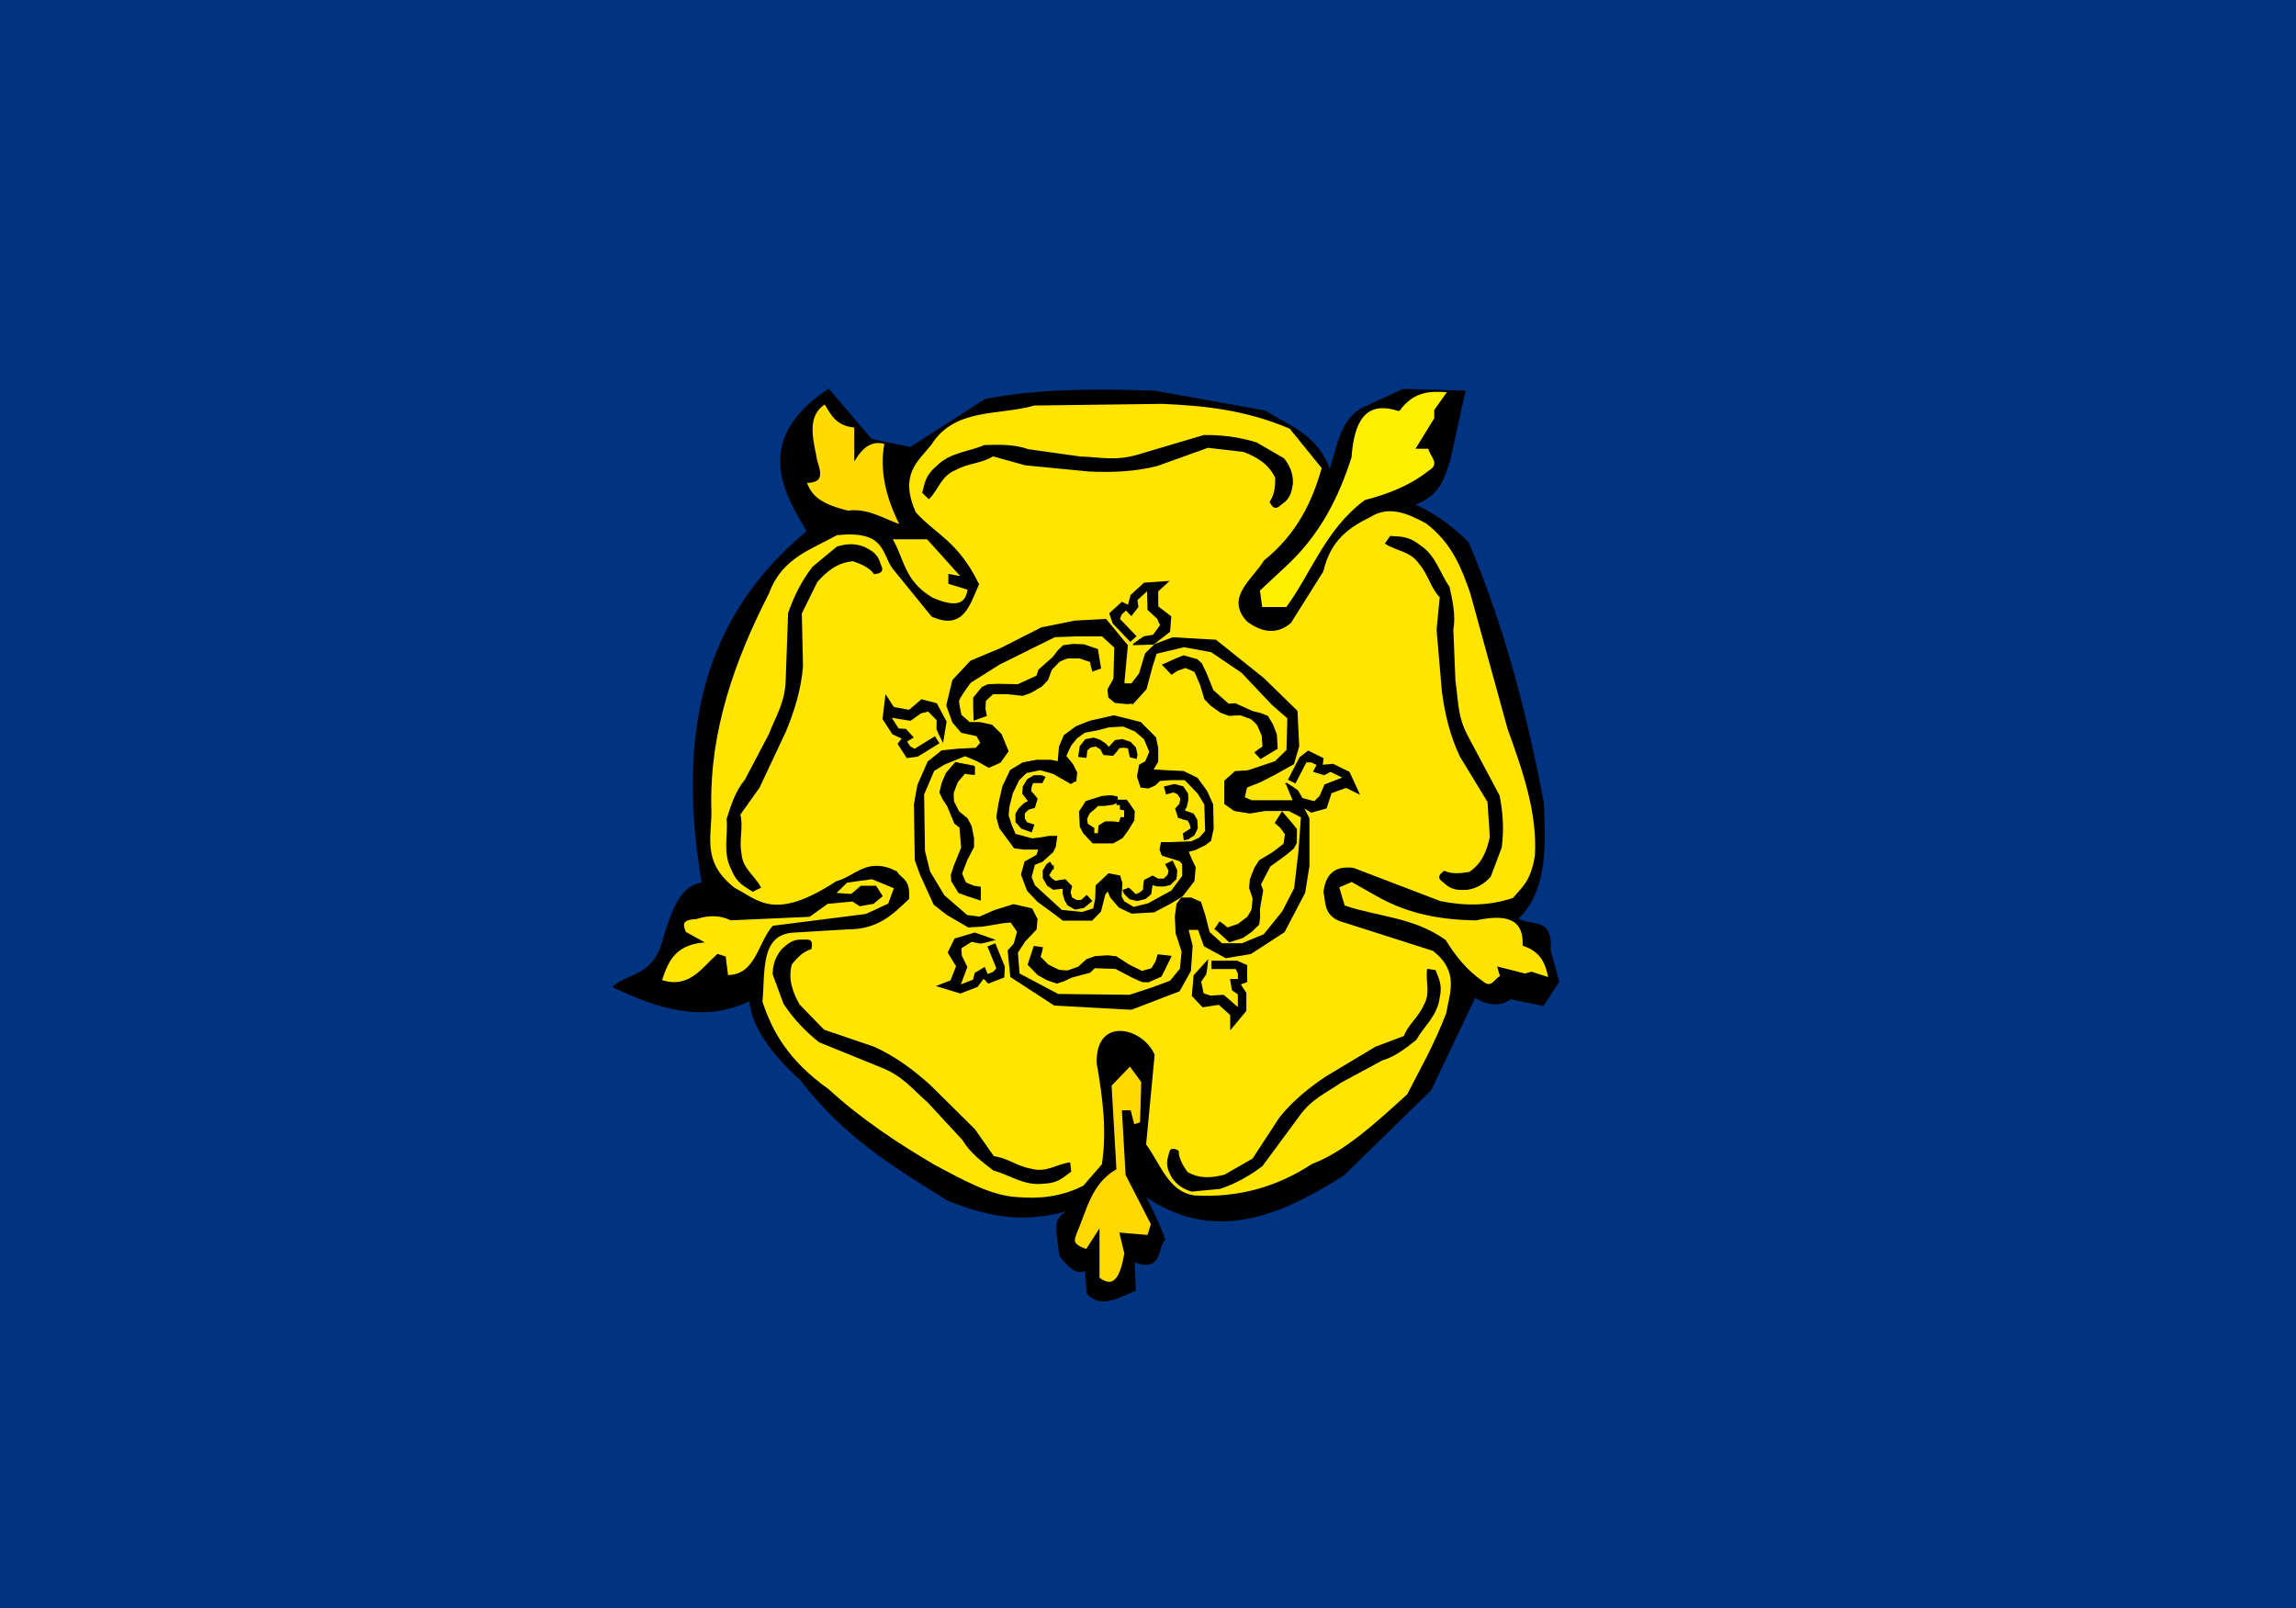 <?xml version="1.0" encoding="UTF-8" standalone="no"?>
<!-- Created with Inkscape (http://www.inkscape.org/) -->

<svg
   width="272.674mm"
   height="191.012mm"
   id="svg2816"
   version="1.1"
   inkscape:version="1.2.2 (b0a8486, 2022-12-01)"
   sodipodi:docname="Rozendaal_vlag.svg"
   xmlns:inkscape="http://www.inkscape.org/namespaces/inkscape"
   xmlns:sodipodi="http://sodipodi.sourceforge.net/DTD/sodipodi-0.dtd"
   xmlns="http://www.w3.org/2000/svg"
   xmlns:svg="http://www.w3.org/2000/svg"
   xmlns:rdf="http://www.w3.org/1999/02/22-rdf-syntax-ns#"
   xmlns:cc="http://creativecommons.org/ns#"
   xmlns:dc="http://purl.org/dc/elements/1.1/">
  <rect width="100%" height="100%" fill="#808080" stroke="none"/>
  <defs
     id="defs2818">
    <inkscape:perspective
       sodipodi:type="inkscape:persp3d"
       inkscape:vp_x="0 : 300.28155 : 1"
       inkscape:vp_y="0 : 1000 : 0"
       inkscape:vp_z="1052.3622 : 300.28155 : 1"
       inkscape:persp3d-origin="526.18109 : 176.2658 : 1"
       id="perspective2825" />
    <inkscape:perspective
       id="perspective10716"
       inkscape:persp3d-origin="0.5 : -71.432361 : 1"
       inkscape:vp_z="1 : -71.265694 : 1"
       inkscape:vp_y="0 : 1000 : 0"
       inkscape:vp_x="0 : -71.265694 : 1"
       sodipodi:type="inkscape:persp3d" />
    <inkscape:perspective
       id="perspective2952"
       inkscape:persp3d-origin="0.5 : -71.432361 : 1"
       inkscape:vp_z="1 : -71.265694 : 1"
       inkscape:vp_y="0 : 1000 : 0"
       inkscape:vp_x="0 : -71.265694 : 1"
       sodipodi:type="inkscape:persp3d" />
  </defs>
  <sodipodi:namedview
     inkscape:document-units="mm"
     pagecolor="#ffffff"
     bordercolor="#666666"
     borderopacity="1.0"
     inkscape:pageopacity="0.0"
     inkscape:pageshadow="2"
     inkscape:zoom="0.31275986"
     inkscape:cx="-27.177401"
     inkscape:cy="95.920239"
     inkscape:current-layer="layer1"
     id="namedview2820"
     showgrid="false"
     inkscape:window-width="1440"
     inkscape:window-height="872"
     inkscape:window-x="0"
     inkscape:window-y="28"
     inkscape:window-maximized="0"
     inkscape:showpageshadow="2"
     inkscape:pagecheckerboard="0"
     inkscape:deskcolor="#d1d1d1" />
  <g
     inkscape:label="Layer 1"
     inkscape:groupmode="layer"
     id="layer1"
     transform="translate(-11.971,-11.143)">
    <path
       style="fill:#003380;fill-opacity:1;stroke:#000000;stroke-width:1px;stroke-linecap:butt;stroke-linejoin:miter;stroke-opacity:1"
       d="M -5.112,-13.475 V 752.673 H 1059.756 l 2.388,-766.148 z"
       id="path2898"
       sodipodi:nodetypes="ccccc" />
    <path
       style="fill:#000000;stroke:#000000;stroke-width:0.748px;stroke-linecap:butt;stroke-linejoin:miter;stroke-opacity:1"
       d="m 420.605,212.227 -17.603,-3.733 -19.134,-22.396 c -35.358,23.534 -18.103,48.305 -9.37,63.582 -39.486,32.8 -60.564,79.494 -47.135,157.953 -9.786,1.179 -13.289,12.219 -16.969,23.323 -4.336,19.039 -14.998,16.482 -22.96,23.142 20.409,9.722 40.819,15.959 61.228,5.972 0.937,11.944 9.804,23.889 22.96,35.833 19.68,25.773 42.482,39.244 65.951,53.931 20.409,7.933 34.866,10.044 55.275,4.042 -7.457,4.809 -7.341,4.757 -4.893,21.159 4.337,4.999 7.05,8.163 11.387,6.153 l 0.765,10.451 c 6.378,7.069 14.921,1.004 21.299,-1.365 l -0.541,-13 c 12.786,4.757 9.969,-5.704 13.776,-9.705 -4.01,-10.42 -6.579,-15.218 -9.184,-20.156 30.718,21.609 60.256,9.841 89.546,-8.958 l 39.033,-38.072 19.899,-41.805 c 5.357,3.241 10.715,4.512 16.072,0.747 l 14.542,2.986 6.888,-10.451 -3.827,-14.184 c 1.306,-15.532 -9.427,-9.926 -14.542,-14.184 13.262,-12.817 12.287,-32.578 11.48,-52.256 -7.574,-39.413 -17.485,-78.445 -33.675,-116.457 -9.018,-9.058 -16.904,-13.697 -24.491,-17.17 12.441,-4.496 13.259,-12.231 16.072,-19.41 l 6.888,-31.354 -27.553,-0.747 -16.072,7.465 c -11.899,4.595 -13.063,17.915 -16.838,29.114 -5.481,-16.15 -18.2,-19.945 -29.083,-26.875 l -49.748,-8.958 c -25.257,-0.729 -50.513,-1.069 -75.77,3.733 z"
       id="path10171"
       sodipodi:nodetypes="cccccccccccccccccccccccccccccccccccccc" />
    <path
       style="fill:#ffdb00;fill-opacity:1;stroke:#000000;stroke-width:0.748px;stroke-linecap:butt;stroke-linejoin:miter;stroke-opacity:1"
       d="m 382.274,192.163 c -7.913,5.038 -6.313,14.052 -4.329,23.226 0.338,4.916 5.896,12.377 -4.329,12.141 1.981,4.869 4.255,9.705 18.941,13.197 9.061,-1.177 16.054,3.697 23.812,6.334 -6.306,-12.317 -9.375,-24.634 -7.035,-36.951 -4.51,-1.235 -9.02,-0.302 -13.53,6.862 V 202.721 c -8.456,-0.633 -10.628,-5.862 -13.53,-10.557 z"
       id="path10181"
       sodipodi:nodetypes="ccccccccc" />
    <path
       style="fill:#ffe400;fill-opacity:1;stroke:#000000;stroke-width:0.748px;stroke-linecap:butt;stroke-linejoin:miter;stroke-opacity:1"
       d="m 412.039,252.868 c 5.596,9.061 5.128,19.108 18.4,26.921 12.257,5.269 15.429,1.677 16.236,-4.223 l -8.659,-2.639 v -3.695 l 5.953,1.056 -15.694,-17.42 z"
       id="path10183"
       sodipodi:nodetypes="cccccccc" />
    <path
       style="fill:#fff000;fill-opacity:1;stroke:#000000;stroke-width:0.748px;stroke-linecap:butt;stroke-linejoin:miter;stroke-opacity:1"
       d="m 639.877,195.33 c -15.542,-5.144 -20.458,5.259 -21.647,21.115 -5.647,17.329 -13.548,34.03 -29.224,48.564 l -11.906,11.085 1.082,7.918 h 11.365 c 11.724,-16.013 17.562,-34.896 35.177,-48.036 10.152,-2.67 19.965,-6.332 28.683,-13.197 5.94,-3.519 0.458,-7.038 0,-10.557 h -5.412 l 8.118,-13.197 v -3.695 l 5.953,-8.446 c -7.9,-0.627 -15.705,-0.603 -22.189,8.446 z"
       id="path10185"
       sodipodi:nodetypes="cccccccccccccc" />
    <path
       style="fill:#ffe500;fill-opacity:1;stroke:#000000;stroke-width:0.748px;stroke-linecap:butt;stroke-linejoin:miter;stroke-opacity:1"
       d="m 394.18,412.812 4.329,-3.695 h 6.494 l 2.706,4.223 -3.788,3.167 -5.953,1.056 -3.247,-2.111 -11.365,1.056 -8.118,5.807 -35.177,1.584 c -5.231,-2.528 -10.463,-2.211 -15.694,-0.528 -7.305,0.264 -5.999,3.328 -4.871,6.334 l 7.577,4.223 c -12.582,1.313 -15.721,9.207 -18.4,17.42 12.599,4.167 18.296,-5.13 25.436,-11.613 l 3.247,1.056 1.082,8.446 c 13.086,-0.097 13.927,-14.526 20.565,-22.17 l 41.671,-5.279 10.283,-4.751 2.706,-7.39 -10.283,-4.223 -11.365,1.584 -5.412,5.279 z"
       id="path10187"
       sodipodi:nodetypes="ccccccccccccccccccccccccc" />
    <path
       style="fill:#ffe400;fill-opacity:1;stroke:#000000;stroke-width:0.597px;stroke-linecap:butt;stroke-linejoin:miter;stroke-opacity:1"
       d="m 695.721,435.449 c 0.515,-12.83 -8.695,-14.152 -21.318,-11.439 -14.772,-0.295 -29.561,-2.425 -44.409,-10.88 l -11.313,-6.411 -5.927,2.613 2.554,8.526 c 15.112,5.154 31.138,5.239 45.336,15.467 4.362,7.009 9.42,13.538 16.729,18.518 4.077,3.656 5.587,-1.257 8.226,-2.401 l -1.216,-4.06 12.107,3.089 2.879,-0.84 7.919,2.545 c -1.286,-6.07 -3.059,-11.92 -11.568,-14.726 z"
       id="path10185-4"
       sodipodi:nodetypes="cccccccccccccc" />
    <path
       style="fill:#ffd900;fill-opacity:1;stroke:#000000;stroke-width:0.748px;stroke-linecap:butt;stroke-linejoin:miter;stroke-opacity:1"
       d="m 524.064,515.219 0.541,-18.475 -5.412,-7.39 -8.659,8.974 2.165,37.479 c -11.277,6.562 -13.297,18.541 -17.859,29.033 -0.673,2.463 -2.749,4.927 4.871,7.39 l 5.412,-8.446 v 21.115 c 7.464,5.68 10.153,-1.448 11.906,-11.085 l -2.165,-8.974 12.447,1.056 1.624,-5.279 -11.365,-22.17 -1.624,-28.505 h 3.247 l 1.624,6.334 z"
       id="path10233"
       sodipodi:nodetypes="cccccccccccccccccc" />
    <path
       style="fill:#ffe500;fill-opacity:1;stroke:#000000;stroke-width:0.748px;stroke-linecap:butt;stroke-linejoin:miter;stroke-opacity:1"
       d="m 571.957,289.852 c -9.751,-10.458 2.385,-18.248 7.653,-26.875 14.527,-11.651 21.649,-26.192 26.022,-41.805 l -14.542,-17.916 c -20.404,-8.689 -39.007,-10.352 -57.401,-11.198 l -57.401,0.747 c -16.146,4.643 -36.01,0.825 -46.686,17.916 -6.165,7.507 -14.432,13.549 -6.888,30.607 9.439,10.354 18.879,12.879 28.318,32.1 -4.103,9.075 -6.762,20.402 -20.664,14.184 l -17.603,-21.649 c -4.813,-6.931 -3.325,-17.276 -25.257,-14.93 -11.572,6.487 -24.813,10.26 -30.614,26.128 -15.551,30.423 -26.717,61.916 -26.022,96.301 0.706,12.193 -5.071,24.386 10.715,36.579 10.603,5.377 17.785,15.389 45.921,-2.986 8.572,-2.189 13.687,-11.123 26.787,-4.479 2.039,3.487 6.043,3.143 5.357,11.944 -7.036,6.574 -13.594,13.615 -27.553,13.437 l -24.491,1.493 c -14.768,1.235 -12.534,17.869 -13.776,31.354 4.352,13.189 11.344,26.377 29.849,39.566 14.334,13.142 30.835,24.171 48.217,34.34 12.246,6.368 24.491,13.554 36.737,14.184 9.95,0.839 19.899,-0.114 29.849,-5.226 l 8.419,-9.705 c 2.384,-15.179 0.352,-30.358 -2.296,-45.538 -0.663,-20.688 20.037,-15.766 25.257,-3.733 l -3.827,40.312 c 6.575,8.784 10.066,21.581 22.195,23.142 18.589,1.043 36.261,-3.285 52.809,-14.184 14.287,-5.27 28.573,-18.312 42.86,-31.354 5.868,-11.519 11.735,-21.394 17.603,-36.579 1.584,-9.456 5.918,-18.912 -6.123,-28.368 l -42.094,-13.437 c -6.742,-2.785 -5.89,-8.039 -6.888,-12.691 0.895,-6.841 3.992,-11.534 13.011,-10.451 l 39.033,14.93 c 10.97,2.21 21.94,2.258 32.91,-1.493 3.772,-4.692 8.101,-7.213 9.95,-19.41 1.12,-18.912 -5.359,-37.824 -12.246,-56.735 L 672.218,277.161 c -3.946,-11.106 -7.976,-22.192 -19.899,-31.354 -8.419,-4.57 -16.838,-8.213 -25.257,-2.986 -9.355,4.616 -18.104,10.217 -21.43,24.635 l -14.542,23.142 c -6.378,5.24 -12.756,3.944 -19.134,-0.747 z"
       id="path10235"
       sodipodi:nodetypes="ccccccccccccccccccccccccccccccccccccccccccccccc" />
    <path
       style="fill:#000000;stroke:#000000;stroke-width:0.748px;stroke-linecap:butt;stroke-linejoin:miter;stroke-opacity:1"
       d="m 404.51,268.494 c -2,-2.747 -5.588,-4.46 -9.741,-5.807 -7.129,0.655 -11.969,4.659 -16.236,9.502 l -7.035,14.252 c 0.18,7.918 0.361,15.836 0.541,23.754 -0.856,10.492 -3.851,19.94 -7.577,29.033 l -11.906,25.338 -8.659,12.141 c 1.494,5.963 -0.707,11.091 0.541,17.684 0.483,6.919 6.122,10.128 8.659,15.044 l -3.247,1.584 c -3.227,-2.227 -6.653,-3.296 -9.2,-9.502 -4.014,-7.566 -1.482,-15.132 -2.165,-22.698 1.988,-6.273 4.013,-12.523 8.118,-17.42 l 10.824,-20.587 c 2.924,-7.705 7.275,-14.019 7.577,-24.282 l 1.082,-30.089 c 2.36,-6.862 5.588,-13.725 10.824,-20.587 l 10.824,-8.974 c 3.662,-1.196 7.526,-1.607 11.906,0 2.743,1.512 5.68,2.645 7.035,6.862 0.409,1.859 2.805,4.203 -2.165,4.751 z"
       id="path10296"
       sodipodi:nodetypes="cccccccccccccccccccccc" />
    <path
       style="fill:#000000;stroke:#000000;stroke-width:0.748px;stroke-linecap:butt;stroke-linejoin:miter;stroke-opacity:1"
       d="m 582.264,236.413 c 2.015,-2.736 2.512,-6.603 2.47,-10.872 -2.949,-6.364 -8.402,-9.53 -14.483,-11.896 l -16.104,-1.866 c -7.62,2.736 -15.24,5.472 -22.86,8.208 -10.452,2.615 -20.587,2.917 -30.613,2.431 l -28.435,-2.763 -14.583,-4.049 c -5.297,3.314 -10.985,2.947 -16.973,6.238 -6.553,2.691 -7.835,8.935 -11.779,12.871 l -2.589,-2.482 c 1.112,-3.7 1.037,-7.207 6.229,-11.571 6.035,-6.158 14.194,-6.278 21.309,-9.363 6.729,-0.202 13.446,-0.361 19.527,1.837 l 23.476,3.306 c 8.421,0.198 15.956,2.162 26.006,-0.889 l 29.529,-8.765 c 7.421,-0.049 15.123,0.702 23.476,3.306 l 12.215,7.074 c 2.348,2.991 4,6.422 3.864,10.985 -0.576,3.021 -0.721,6.098 -4.372,8.718 -1.67,0.98 -3.166,3.952 -5.31,-0.456 z"
       id="path10296-9"
       sodipodi:nodetypes="cccccccccccccccccccccc" />
    <path
       style="fill:#000000;stroke:#000000;stroke-width:0.748px;stroke-linecap:butt;stroke-linejoin:miter;stroke-opacity:1"
       d="m 660.299,402.452 c 3.125,1.434 7.114,1.207 11.409,0.39 5.879,-3.987 8.078,-9.793 9.356,-16.056 l -1.05,-15.785 c -4.145,-6.81 -8.29,-13.621 -12.435,-20.431 -4.539,-9.549 -6.688,-19.214 -8.023,-28.919 l -2.391,-27.775 1.427,-14.724 c -4.305,-4.477 -4.97,-9.999 -9.377,-15.143 -3.905,-5.795 -10.434,-5.888 -15.119,-8.955 l 2.031,-2.935 c 3.933,0.393 7.454,-0.317 12.799,3.868 7.307,4.667 8.912,12.47 13.317,18.734 1.428,6.417 2.811,12.83 1.702,19.063 l 0.941,23.118 c 1.333,8.112 0.724,15.697 5.63,24.78 l 14.211,26.726 c 1.4,7.108 2.045,14.632 0.941,23.118 l -4.908,13.003 c -2.588,2.796 -5.746,5.005 -10.37,5.705 -3.15,-0.003 -6.279,0.418 -9.584,-2.606 -1.292,-1.424 -4.56,-2.317 -0.507,-5.175 z"
       id="path10296-8"
       sodipodi:nodetypes="cccccccccccccccccccccc"
       inkscape:transform-center-x="-26.444177"
       inkscape:transform-center-y="19.003264" />
    <path
       style="fill:#000000;stroke:#000000;stroke-width:0.687px;stroke-linecap:butt;stroke-linejoin:miter;stroke-opacity:1"
       d="m 540.702,527.924 c 0.02,3.168 1.752,6.378 4.092,9.601 5.583,3.248 11.253,2.712 16.943,1.228 l 12.691,-7.275 c 4.047,-6.194 8.093,-12.388 12.14,-18.582 6.166,-7.631 13.354,-13.332 20.89,-18.375 l 22.121,-13.249 12.77,-4.793 c 2.049,-5.38 6.373,-8.171 8.936,-13.906 3.297,-5.584 0.847,-11.025 1.578,-16.147 l 3.221,0.49 c 1.196,3.415 3.148,6.041 1.745,12.162 -1.044,7.941 -6.898,12.436 -10.39,18.624 -4.772,3.786 -9.558,7.533 -15.158,9.144 l -18.818,10.16 c -6.215,4.396 -12.744,6.969 -18.382,14.715 l -16.676,22.607 c -5.356,4.043 -11.349,7.63 -18.818,10.16 l -12.689,1.214 c -3.322,-1.007 -6.377,-2.724 -8.748,-6.268 -1.217,-2.608 -2.777,-5.027 -1.547,-8.99 0.681,-1.647 0.157,-4.714 4.098,-2.52 z"
       id="path10296-2"
       sodipodi:nodetypes="cccccccccccccccccccccc" />
    <path
       style="fill:#000000;stroke:#000000;stroke-width:0.746px;stroke-linecap:butt;stroke-linejoin:miter;stroke-opacity:1"
       d="m 375.816,436.935 c -3.278,0.898 -6.114,3.624 -8.792,6.999 -1.787,6.822 0.373,12.687 3.52,18.313 l 11.129,11.448 c 7.564,2.578 15.128,5.155 22.691,7.733 9.653,4.428 17.594,10.474 24.951,17.072 l 19.988,19.797 8.58,12.219 c 6.155,0.684 10.271,4.498 16.939,5.628 6.719,1.951 11.665,-2.154 17.18,-2.796 l 0.404,3.553 c -3.2,2.214 -5.37,5.012 -12.111,5.218 -8.525,1.091 -14.839,-3.874 -22.239,-5.865 -5.273,-4.014 -10.51,-8.053 -13.764,-13.548 l -15.852,-17.149 c -6.313,-5.376 -10.827,-11.589 -20.45,-15.425 l -28.145,-11.43 c -5.705,-4.562 -11.118,-9.927 -15.852,-17.149 l -4.847,-13.124 c 0.104,-3.802 1.019,-7.519 4.021,-11.015 2.359,-2.013 4.424,-4.338 8.879,-4.13 1.9,0.266 4.93,-1.138 3.771,3.649 z"
       id="path10296-5"
       sodipodi:nodetypes="cccccccccccccccccccccc" />
    <path
       style="fill:#000000;stroke:#000000;stroke-width:0.748px;stroke-linecap:butt;stroke-linejoin:miter;stroke-opacity:1"
       d="m 553.814,442.765 -5.74,6.345 -0.765,8.958 4.592,4.852 7.271,-1.12 5.357,4.852 v 5.972 l 6.505,-7.838 v -7.838 l -2.679,-4.106 3.061,-1.12 v -7.092 l -4.209,-1.866 h -11.098 v 2.986 h 10.715 l 1.148,2.24 v 2.986 h -3.444 l 0.765,4.479 2.679,1.866 v 6.719 l -6.888,-5.972 -5.74,0.373 -3.444,-1.12 -1.148,-5.599 2.296,-3.359 0.383,-2.24 z"
       id="path10432" />
    <path
       style="fill:#000000;stroke:#000000;stroke-width:0.748px;stroke-linecap:butt;stroke-linejoin:miter;stroke-opacity:1"
       d="m 457.679,432.994 -8.165,-2.861 -8.818,2.613 -2.928,5.954 3.751,6.178 -2.646,6.648 -5.69,2.204 9.87,3.004 7.469,-2.893 2.923,-3.944 2.197,2.362 6.757,-2.618 0.225,-4.505 -4.096,-10.06 -2.845,1.102 3.955,9.713 -1.71,1.867 -2.845,1.102 -1.271,-3.122 -3.985,2.347 -0.79,3.117 -6.402,2.48 3.148,-8.449 -2.474,-5.066 -0.204,-3.535 4.911,-3.107 4.048,0.841 2.275,-0.48 z"
       id="path10432-1" />
    <path
       style="fill:#000000;stroke:#000000;stroke-width:0.748px;stroke-linecap:butt;stroke-linejoin:miter;stroke-opacity:1"
       d="m 435.088,343.48 1.385,-8.354 -4.252,-7.976 -6.538,-1.715 -5.538,4.73 -7.185,-1.317 -3.266,-5.052 -1.216,10.015 4.287,6.63 4.511,2.079 -1.977,2.54 3.878,5.999 4.581,-0.612 9.387,-5.774 -1.633,-2.526 -9.063,5.575 -2.196,-1.297 -1.633,-2.526 2.913,-1.792 -3.097,-3.39 -3.286,-0.185 -3.674,-5.683 9.092,1.468 4.651,-3.302 3.526,-0.845 4.033,4.139 -0.105,4.036 0.901,2.093 z"
       id="path10432-11" />
    <path
       style="fill:#000000;stroke:#000000;stroke-width:0.748px;stroke-linecap:butt;stroke-linejoin:miter;stroke-opacity:1"
       d="m 520.913,300.381 8.672,-0.245 7.23,-5.574 0.497,-6.586 -5.805,-4.415 -0.026,-7.131 4.472,-4.079 -10.313,0.72 -5.869,5.354 -1.245,4.713 -2.93,-1.416 -5.31,4.844 1.478,4.274 7.58,7.906 2.236,-2.04 -7.319,-7.633 0.893,-2.348 2.236,-2.04 2.353,2.453 2.831,-3.605 -0.432,-3.183 5.031,-4.589 0.233,8.986 4.2,3.834 1.514,3.218 -3.408,4.642 -4.084,0.659 -1.938,1.257 -2.777,2.022 z"
       id="path10432-2" />
    <path
       style="fill:#000000;stroke:#000000;stroke-width:0.748px;stroke-linecap:butt;stroke-linejoin:miter;stroke-opacity:1"
       d="m 589.526,362.986 3.221,7.858 7.854,4.703 6.51,-1.812 2.251,-6.836 6.855,-2.478 5.466,2.691 -4.243,-9.197 -7.174,-3.532 -4.965,0.482 0.355,-3.17 -6.491,-3.196 -3.605,2.824 -5.001,9.663 2.733,1.346 4.828,-9.33 2.567,0.01 2.733,1.346 -1.552,2.999 4.444,1.352 2.915,-1.492 6.149,3.028 -8.57,3.307 -2.245,5.166 -2.577,2.494 -5.642,-1.523 -2.04,-3.513 -1.877,-1.342 -2.902,-1.847 z"
       id="path10432-14"
       inkscape:transform-center-x="-16.457816"
       inkscape:transform-center-y="-26.393437" />
    <path
       style="fill:#000000;stroke:#000000;stroke-width:0.748px;stroke-linecap:butt;stroke-linejoin:miter;stroke-opacity:1"
       d="m 516.312,317.349 1.531,-16.423 -9.567,-11.571 -13.776,0.747 -14.924,2.986 -18.368,9.331 -13.394,5.599 -8.036,8.585 -2.679,11.198 2.679,7.465 3.827,4.479 6.888,1.493 1.913,3.359 -2.296,2.613 -8.036,0.373 -7.271,0.747 -6.123,4.852 -4.592,10.451 -1.531,8.585 0.383,25.008 2.296,6.345 6.123,13.437 5.74,4.479 9.567,5.599 6.505,-0.373 8.802,-1.493 3.827,-0.373 3.061,4.479 -1.531,5.599 -2.679,2.986 1.148,11.571 19.516,12.691 34.441,1.866 21.43,-8.212 4.975,-8.958 0.765,-11.198 -1.913,-7.465 h 4.975 l 2.679,7.465 9.567,5.226 11.098,-1.866 14.924,-9.705 9.184,-17.543 1.913,-11.944 v -21.276 l -2.296,-4.479 -4.975,-3.359 H 573.713 l -3.444,-1.493 1.148,-4.852 6.505,-2.613 6.505,-3.359 8.036,-4.479 2.296,-7.838 -0.765,-15.677 -14.924,-14.557 -21.43,-17.17 -19.134,-1.12 -8.036,2.986 -4.209,4.106 -2.679,8.958 -3.444,4.479 0.383,8.585 5.74,-6.345 2.679,-10.078 1.913,-5.972 12.628,-2.986 12.246,2.24 13.776,9.331 13.776,14.557 6.888,5.972 -0.383,14.557 -5.357,5.226 -12.246,4.106 -5.74,0.373 -4.592,4.106 v 10.078 l 4.209,2.986 6.888,1.12 6.888,-1.12 h 10.715 l 5.74,2.986 -1.148,15.677 -1.913,16.423 -5.357,10.451 -8.419,10.451 -9.95,4.106 h -9.184 l -5.74,-5.226 -1.913,-7.465 -1.913,-5.972 -4.209,-1.866 h -4.209 l -1.913,2.613 -0.765,5.599 0.383,7.465 2.679,8.212 -0.765,7.838 -4.592,5.599 -9.184,3.359 -9.184,2.986 -32.145,-0.373 -17.603,-9.331 -0.765,-9.705 3.444,-5.226 4.975,-5.226 0.383,-4.479 -2.296,-4.479 -8.036,-1.866 -8.419,2.613 -6.888,2.986 -5.74,-0.747 -10.332,-8.958 -6.505,-10.825 -2.296,-9.331 -0.383,-25.382 4.592,-10.825 4.975,-2.986 9.184,-3.733 5.357,2.24 5.357,2.986 4.975,-2.24 3.444,-4.852 -3.061,-7.465 -4.209,-4.106 -5.357,-1.12 h -4.592 l -3.827,-3.359 c 0,0 -1.148,-4.852 -1.148,-6.345 0,-1.493 5.357,-8.585 5.357,-8.585 l 13.011,-8.212 24.874,-12.318 9.567,-0.373 h 11.863 l 5.74,5.226 -0.383,14.184 -2.679,4.852 0.383,3.359 2.679,2.24 5.357,0.56 1.913,-0.187 -0.383,-8.398 h -2.87 z"
       id="path10483" />
    <path
       style="fill:#000000;stroke:#000000;stroke-width:0.748px;stroke-linecap:butt;stroke-linejoin:miter;stroke-opacity:1"
       d="m 505.788,311.004 -1.339,-8.212 -5.931,-2.053 -4.783,-0.187 -4.401,0.56 -2.296,2.24 -2.296,2.986 -6.314,5.599 -0.957,2.799 -8.61,3.919 -8.802,-0.187 -4.592,0.187 -2.487,1.12 -2.296,2.799 -1.531,1.866 v 3.733 l 0.191,5.972 5.166,-1.866 -0.574,-2.799 0.191,-3.919 3.444,-3.173 h 6.697 l 6.697,0.747 3.635,-1.306 4.783,-2.799 2.679,-2.799 1.722,-4.666 3.635,-3.733 c 0,0 3.253,-1.493 4.018,-1.493 0.765,0 5.166,0 5.166,0 l 4.975,1.68 0.383,2.053 0.574,2.053 z"
       id="path10485" />
    <path
       style="fill:#000000;stroke:#000000;stroke-width:0.748px;stroke-linecap:butt;stroke-linejoin:miter;stroke-opacity:1"
       d="m 577.839,351.425 7.244,-4.384 -0.356,-6.129 -1.676,-4.374 -2.233,-3.741 -3.006,-1.198 -3.712,-0.909 -7.737,-3.511 -3.017,0.224 -7.038,-6.226 -3.231,-7.988 -1.954,-4.057 -2.022,-1.803 -3.535,-0.981 -2.357,-0.654 -3.528,1.445 -5.571,2.484 3.764,3.923 2.424,-1.6 3.779,-1.345 4.333,1.869 2.593,6.023 1.887,6.312 2.643,2.764 4.498,3.218 3.683,1.325 5.077,-0.258 4.936,1.824 c 0,0 2.671,2.347 2.967,3.035 0.296,0.688 2,4.646 2,4.646 l 0.338,5.124 -1.792,1.139 -1.718,1.311 z"
       id="path10485-2"
       inkscape:transform-center-x="-9.7413079"
       inkscape:transform-center-y="17.419669" />
    <path
       style="fill:#000000;stroke:#000000;stroke-width:0.748px;stroke-linecap:butt;stroke-linejoin:miter;stroke-opacity:1"
       d="m 557.622,428.066 6.24,5.665 5.969,-1.946 3.887,-2.726 3.114,-3.085 0.395,-3.144 -0.076,-3.732 1.44,-8.204 -1.014,-2.78 4.309,-8.26 7.052,-5.14 3.5,-2.905 1.253,-2.376 0.041,-3.585 0.028,-2.39 -2.357,-2.941 -3.921,-4.59 -2.892,4.574 2.22,1.861 2.324,3.203 -0.71,4.569 -5.276,4.023 -5.748,3.435 -2.039,3.213 -2.001,5.079 -0.343,3.815 1.589,4.71 -0.508,5.125 c 0,0 -1.62,3.13 -2.223,3.59 -0.603,0.46 -4.07,3.103 -4.07,3.103 l -4.98,1.665 -1.598,-1.388 -1.748,-1.273 -1.856,2.836 z"
       id="path10485-22" />
    <path
       style="fill:#000000;stroke:#000000;stroke-width:0.748px;stroke-linecap:butt;stroke-linejoin:miter;stroke-opacity:1"
       d="m 449.25,355.254 -8.359,-1.631 -4.036,4.71 -1.843,4.31 -0.992,4.219 1.354,2.879 2.072,3.138 3.186,7.722 2.358,1.849 0.773,9.237 -3.24,7.984 -1.418,4.264 0.211,2.664 1.892,3.073 1.262,2.049 3.588,1.298 5.807,1.902 0.003,-5.374 -2.891,-0.449 -3.701,-1.538 -1.852,-4.253 2.329,-6.124 3.047,-5.865 0.009,-3.779 -1.027,-5.348 -1.759,-3.423 -3.886,-3.197 -2.324,-4.623 c 0,0 -0.304,-3.494 -0.038,-4.194 0.266,-0.7 1.797,-4.724 1.797,-4.724 l 3.345,-3.965 2.106,0.364 2.173,0.189 0.055,-3.364 z"
       id="path10485-6" />
    <path
       style="fill:#000000;stroke:#000000;stroke-width:0.748px;stroke-linecap:butt;stroke-linejoin:miter;stroke-opacity:1"
       d="m 476.263,436.187 -2.625,7.911 4.331,4.454 4.176,2.283 4.182,1.448 3.088,-0.98 3.435,-1.645 8.231,-2.196 2.154,-2.072 9.496,0.317 7.757,4.06 4.179,1.865 2.738,0.103 3.348,-1.479 2.232,-0.986 1.736,-3.327 2.607,-5.407 -5.472,-0.622 -0.79,2.749 -1.993,3.408 -4.545,1.304 -5.968,-2.963 -5.621,-3.628 -3.847,-0.444 -5.565,0.379 -3.689,1.31 -3.704,3.396 -4.976,1.718 c 0,0 -3.593,-0.109 -4.275,-0.447 -0.682,-0.339 -4.604,-2.286 -4.604,-2.286 l -3.652,-3.698 0.614,-1.999 0.443,-2.084 z"
       id="path10485-5" />
    <path
       style="fill:#000000;stroke:#000000;stroke-width:0.748px;stroke-linecap:butt;stroke-linejoin:miter;stroke-opacity:1"
       d="m 479.624,362.289 h -4.209 l -0.765,2.053 -0.191,2.053 1.531,1.68 1.339,1.68 -1.148,3.733 -2.679,0.747 -1.913,1.866 v 2.613 l 1.148,1.866 3.061,0.933 -0.957,2.799 -4.209,-1.493 -2.487,-2.799 v -3.546 l 1.339,-2.24 2.296,-2.24 2.105,-1.12 -2.679,-3.546 0.191,-2.986 1.913,-3.173 2.87,-1.68 h 3.253 l 1.339,0.56 z"
       id="path10613-5" />
    <path
       style="fill:#000000;stroke:#000000;stroke-width:0.748px;stroke-linecap:butt;stroke-linejoin:miter;stroke-opacity:1"
       d="m 511.578,371.994 -3.827,0.56 h -3.061 l -1.722,1.68 -2.105,1.68 -1.339,2.799 0.383,2.426 2.87,1.866 v 2.426 l 2.296,0.187 0.383,-3.733 2.679,-1.68 h 3.444 l 2.87,0.373 0.765,-2.24 h 1.722 v -3.733 l -1.913,-0.373 v -2.053 h -1.531 v -1.68 h 4.018 l 1.148,1.493 2.296,3.359 -0.191,3.919 -2.487,4.106 -2.679,3.733 -4.018,2.24 h -5.931 -3.061 l -4.018,-4.292 -1.531,-2.799 -0.383,-6.719 2.87,-4.479 7.079,-2.24 4.018,-0.373 2.679,0.56 v 2.053 z"
       id="path10615-4" />
    <path
       style="fill:#000000;stroke:#000000;stroke-width:0.748px;stroke-linecap:butt;stroke-linejoin:miter;stroke-opacity:1"
       d="m 519.399,350.735 -0.847,-4.022 -2.216,-0.318 -2.1,0.23 -1.379,1.8 -1.417,1.618 -3.979,-0.346 -1.288,-2.409 -2.259,-1.453 -2.624,0.525 -1.643,1.472 -0.321,3.113 -3.004,-0.351 0.653,-4.322 2.311,-2.94 3.561,-0.713 2.518,0.829 2.711,1.743 1.548,1.786 3.022,-3.273 3.037,-0.418 3.571,1.19 2.264,2.404 0.654,3.108 -0.293,1.392 z"
       id="path10613-7-3" />
    <path
       style="fill:#000000;stroke:#000000;stroke-width:0.748px;stroke-linecap:butt;stroke-linejoin:miter;stroke-opacity:1"
       d="m 543.333,385.402 3.508,-2.269 -0.525,-2.123 -1.004,-1.814 -2.227,-0.575 -2.068,-0.678 -1.158,-3.73 1.809,-2.066 0.537,-2.587 -1.481,-2.177 -2.014,-0.936 -3.08,0.873 -0.789,-2.849 4.354,-1.025 3.659,0.992 2.009,2.955 0.153,2.588 -0.644,3.104 -1.119,2.068 4.242,1.511 1.533,2.592 0.203,3.676 -1.44,2.947 -2.711,1.754 -1.433,0.256 z"
       id="path10613-1-1" />
    <path
       style="fill:#000000;stroke:#000000;stroke-width:0.748px;stroke-linecap:butt;stroke-linejoin:miter;stroke-opacity:1"
       d="m 518.733,410.07 2.96,2.919 2.035,-0.913 1.631,-1.311 0.148,-2.243 0.282,-2.11 3.528,-1.829 2.428,1.333 2.706,0.015 1.905,-1.837 0.553,-2.109 -1.473,-2.779 2.713,-1.305 1.872,3.969 -0.291,3.694 -2.585,2.494 -2.574,0.646 -3.247,-0.017 -2.296,-0.672 -0.701,4.351 -2.311,1.967 -3.658,0.904 -3.243,-0.809 -2.287,-2.256 -0.534,-1.323 2.44,-0.779 z"
       id="path10613-9-2" />
    <path
       style="fill:#000000;stroke:#000000;stroke-width:0.748px;stroke-linecap:butt;stroke-linejoin:miter;stroke-opacity:1"
       d="m 484.57,400.529 -2.101,3.558 1.442,1.671 1.728,1.186 2.256,-0.455 2.161,-0.294 2.743,2.833 -0.674,2.637 0.703,2.549 2.321,1.304 2.231,-0.039 2.357,-2.122 2.01,2.206 -3.427,2.813 -3.728,0.705 -3.15,-1.77 -1.321,-2.25 -0.844,-3.058 0.056,-2.338 -4.487,0.494 -2.557,-1.652 -1.864,-3.201 -0.06,-3.264 1.623,-2.749 1.166,-0.853 1.417,2.088 z"
       id="path10613-79-3" />
    <path
       style="fill:#000000;stroke:#000000;stroke-width:0.748px;stroke-linecap:butt;stroke-linejoin:miter;stroke-opacity:1"
       d="m 492.635,362.662 -7.845,-4.479 -5.931,-1.68 -6.314,1.306 -3.444,3.359 -2.87,5.972 -1.531,5.972 -0.383,4.106 1.531,4.666 1.722,3.919 3.635,0.933 4.018,1.12 4.592,-0.56 3.061,-0.56 h 3.253 l -0.574,4.292 -1.148,2.426 -4.783,4.292 -3.444,1.306 -1.531,5.786 1.531,3.919 12.246,11.198 9.376,0.933 5.166,-1.68 0.957,-4.479 0.191,-5.972 5.549,-5.226 4.783,0.933 0.957,3.173 -0.383,5.972 1.339,2.426 4.401,2.613 6.697,-1.68 10.524,-5.786 4.975,-6.719 v -5.599 l -1.339,-1.493 -7.845,-2.426 -0.957,-2.426 0.574,-2.986 h 4.018 l 9.376,-0.373 3.635,-1.68 2.87,-3.173 -0.383,-12.131 -3.061,-5.039 -5.931,-6.159 h -6.505 l -4.975,0.373 -2.105,2.053 -2.87,1.306 -3.253,-0.373 -1.531,-4.666 0.957,-5.039 2.679,-1.493 1.913,-4.479 -2.487,-5.972 -4.209,-3.546 -5.357,-2.24 -6.505,0.373 -4.975,1.306 -5.931,1.12 -3.635,2.613 -2.679,3.359 -2.296,4.852 3.061,3.733 1.913,3.733 -0.383,3.359 -7.653,-8.212 0.574,-6.719 2.105,-5.039 5.357,-3.919 6.123,-2.426 10.715,-2.426 11.863,2.986 6.697,6.719 0.957,4.666 v 5.972 l -2.296,3.919 6.314,0.373 7.654,0.373 6.123,2.986 4.209,5.786 2.679,5.972 0.191,10.825 -1.148,5.226 -2.487,1.866 -4.209,2.053 -3.444,0.933 1.531,3.733 1.722,3.546 -0.574,5.972 -5.166,6.719 -5.549,3.359 -7.079,3.733 -9.95,0.56 -5.549,-2.613 -3.827,-4.479 -1.339,-3.173 -1.531,1.866 -1.913,7.652 -3.827,3.919 h -12.82 l -4.401,-3.359 -6.888,-5.039 -4.592,-4.852 -2.679,-7.092 1.531,-5.599 5.357,-2.986 0.957,-2.986 h -6.888 l -4.209,-0.56 -2.487,-3.359 -4.018,-5.412 -1.339,-4.852 0.957,-5.972 1.722,-7.652 3.444,-7.279 5.549,-3.359 6.123,-1.12 h 6.314 l 3.635,0.747 6.888,8.398 z"
       id="path10666-3" />
  </g>
</svg>
